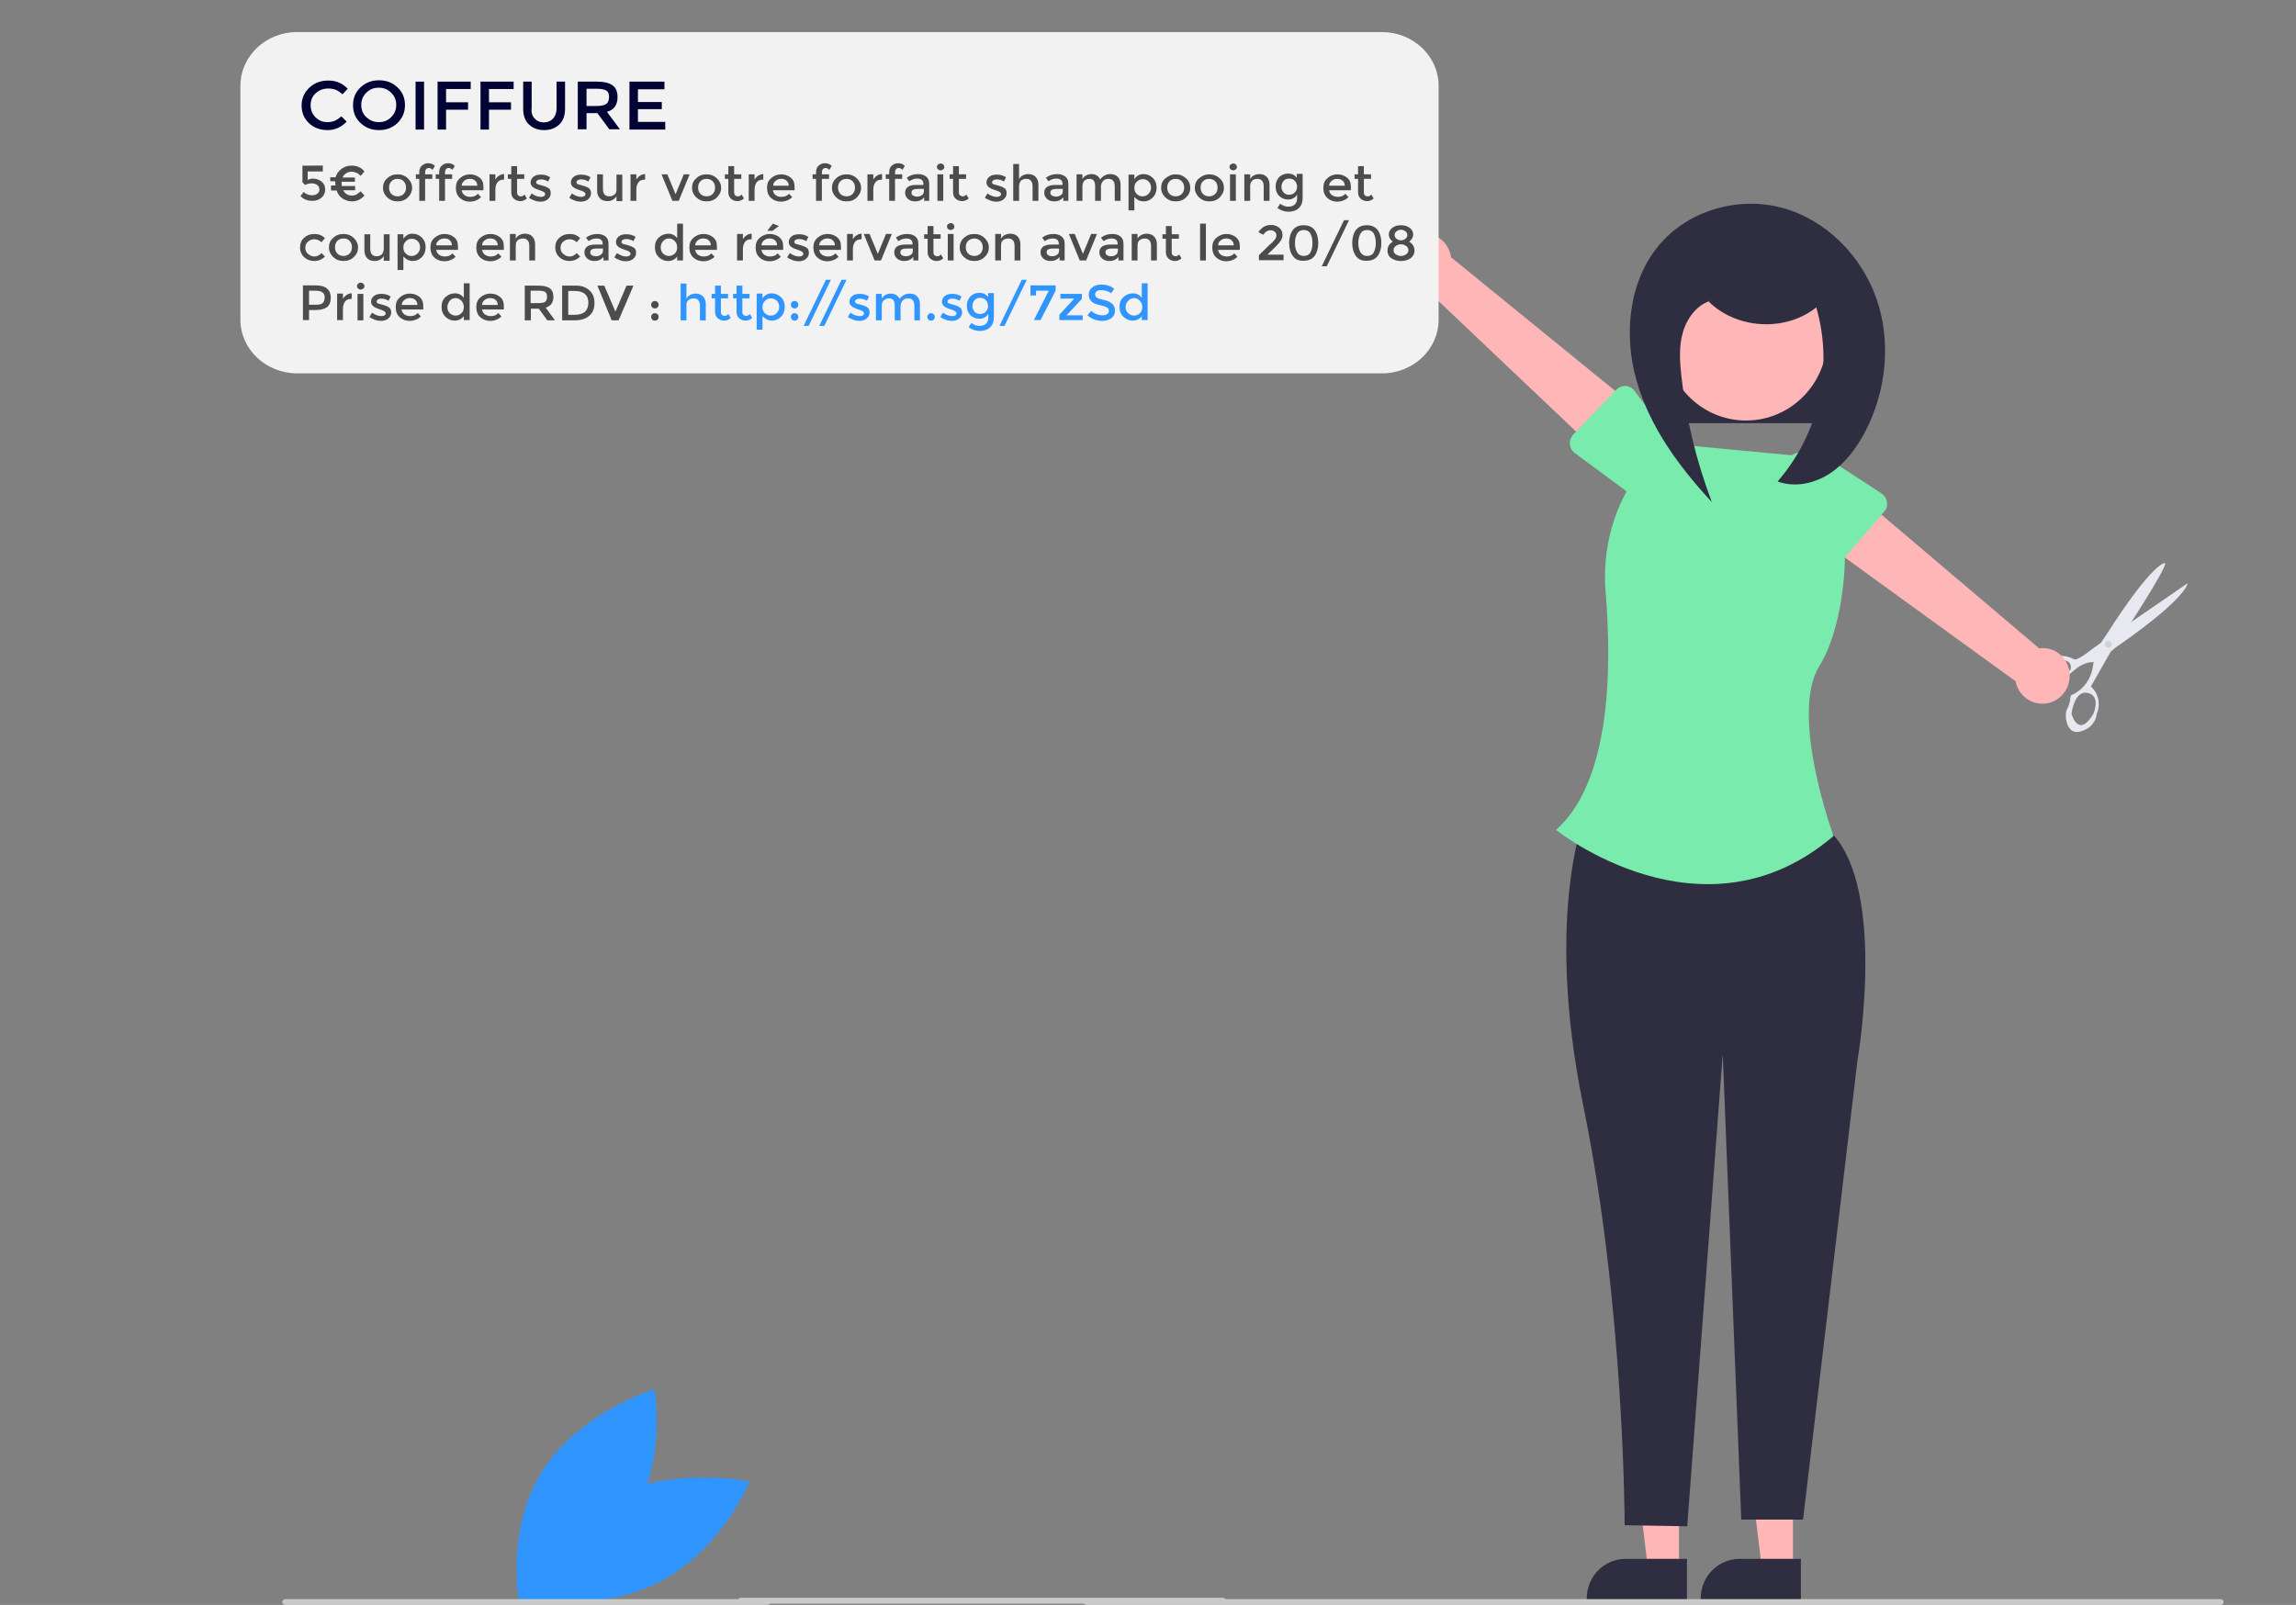 <?xml version="1.0" encoding="utf-8"?>
<!-- Generator: Adobe Illustrator 24.0.1, SVG Export Plug-In . SVG Version: 6.00 Build 0)  -->
<svg version="1.1" id="b954c258-ebd6-43b8-aaa6-ec167673194d"
	 xmlns="http://www.w3.org/2000/svg" xmlns:xlink="http://www.w3.org/1999/xlink" x="0px" y="0px" viewBox="0 0 866.3 605.7"
	 style="enable-background:new 0 0 866.3 605.7;" xml:space="preserve">
<rect x="0" y="0" width="866.3" height="605.7" fill="#808080" stroke="none"/>
<style type="text/css">
	.st0{opacity:0.1;enable-background:new    ;}
	.st1{fill:#E8E8F0;}
	.st2{fill:#3195FF;}
	.st3{fill:#2F2E41;}
	.st4{fill:#FFB6B6;}
	.st5{fill:#78EBAD;}
	.st6{fill:#CACACA;}
	.st7{fill:#F2F2F2;}
	.st8{fill:#000333;}
	.st9{fill:#4C4C4C;}
</style>
<path class="st0" d="M781.5,253.9c3.4-3.1,5.8-3.9,7.8-4c2.1,0,5.4-3.1,5.4-3.1c30.9-20.9,30.7-26.7,30.7-26.7l-35.6,24.5
	c-6.6,5.3-7.2,4.2-7.2,4.2c-7.3-3.8-13.6,1.8-13.6,1.8s-8.9,7.6-4.7,11.4C768.6,265.8,778.1,257,781.5,253.9z M765.4,259.2
	c0,0,0.8-8.5,11.6-10.1c0,0,5.3-0.6,4.2,3.7c0,0-9.4,7.3-12.3,7.8S765.3,259.1,765.4,259.2L765.4,259.2z"/>
<path class="st1" d="M781.5,253.9c3.4-3.1,5.8-3.9,7.8-4c2.1,0,5.4-3.1,5.4-3.1c30.9-20.9,30.7-26.7,30.7-26.7l-35.6,24.5
	c-6.6,5.3-7.2,4.2-7.2,4.2c-7.3-3.8-13.6,1.8-13.6,1.8s-8.9,7.6-4.7,11.4C768.6,265.8,778.1,257,781.5,253.9z M765.4,259.2
	c0,0,0.8-8.5,11.6-10.1c0,0,5.3-0.6,4.2,3.7c0,0-9.4,7.3-12.3,7.8S765.3,259.1,765.4,259.2L765.4,259.2z"/>
<path class="st1" d="M785.2,276c5.8-1.8,5.9-6.6,5.9-6.6c1.6-3.5,0.7-7.8-2.2-10.3l7.5-13.2c1.8-1.3,3.1-3.1,3.9-5.2
	c0,0,17.5-26.5,16.6-28.2c0,0-4.3-0.9-22.2,27.1l-4.8,7.2c0,0,1.4,10.7-7.8,15.3c0,0-1.1-0.1-1,2.2c-0.3,1.2-0.7,2.5-1.3,3.6
	C778.9,269.5,779.4,277.8,785.2,276z M781.6,269.4c0,0,1-9,6.1-7.9s2.2,7.8,2.2,7.8C784.2,279,781.6,269.4,781.6,269.4L781.6,269.4z
	"/>
<circle class="st0" cx="795.5" cy="243.1" r="1.3"/>
<path class="st2" d="M230,565.2c-24.1,12.2-34.4,38.1-34.4,38.1s28.7,6.1,52.8-6.1c24.1-12.2,34.4-38.1,34.4-38.1
	S254.1,553,230,565.2z"/>
<path class="st2" d="M237.9,573.6c-14.1,22.1-42.1,30.6-42.1,30.6s-5.1-27.3,9-49.3c14.1-22.1,42.1-30.6,42.1-30.6
	S252,551.6,237.9,573.6z"/>
<rect x="625.4" y="116" class="st3" width="72.6" height="43.7"/>
<polygon class="st4" points="676.5,592.2 664.8,592.2 659.2,546.2 676.5,546.2 "/>
<path class="st3" d="M679.5,603.7l-37.8,0v-0.5c0-8.3,6.6-14.9,14.7-14.9h0l23.1,0L679.5,603.7z"/>
<polygon class="st4" points="633.5,592.2 621.8,592.2 616.3,546.2 633.5,546.2 "/>
<path class="st3" d="M636.5,603.7l-37.8,0v-0.5c0-8.3,6.6-14.9,14.7-14.9h0l23.1,0L636.5,603.7z"/>
<path class="st3" d="M599.1,304.5c0,0-17.1,37.5-1.7,112.9c15.5,75.4,15.6,158.2,15.6,158.2l23.6,0.4L650,397.8l7,175.7h23.3
	l20.5-173c0,0,13.5-77.2-16.6-91.1L599.1,304.5z"/>
<path class="st5" d="M681,172.3l-51.7-4.9l0,0c-16.2,12-25.3,33.6-23.5,55.9c2.5,30.2,1.7,71.8-18.7,89.9c0,0,55.4,44.5,104.7,2.3
	c0,0-16.8-45.9-5.3-64.2C698.1,233,702.3,181.5,681,172.3z"/>
<path class="st4" d="M527.1,97.6c-0.6,5.7,3.5,10.9,9.1,11.5c0.6,0.1,1.2,0.1,1.8,0l68.3,64.8l12.2-19l-71-57.8
	c-0.8-5.7-6-9.8-11.6-9C531.2,88.9,527.5,92.8,527.1,97.6L527.1,97.6z"/>
<path class="st5" d="M593.6,164l16.2-16.9c1.8-1.9,4.7-1.9,6.5-0.1c0.2,0.2,0.3,0.3,0.4,0.5l14.1,18.7c5,5,5.1,13.3,0.1,18.4
	c-4.9,5.1-13,5.2-18,0.2L594.2,171c-2.1-1.5-2.5-4.4-1-6.5C593.3,164.3,593.4,164.1,593.6,164L593.6,164z"/>
<path class="st4" d="M780.9,255.5c0.3-5.8-4.1-10.7-9.7-10.9c-0.6,0-1.2,0-1.8,0.1l-71.8-60.9l-11.2,19.6l74.1,53.7
	c1.1,5.7,6.5,9.4,12.1,8.3C777.2,264.5,780.7,260.4,780.9,255.5L780.9,255.5z"/>
<path class="st5" d="M710.9,193.1l-15.3,17.8c-1.7,1.9-4.6,2.2-6.5,0.5c-0.2-0.2-0.3-0.3-0.5-0.5l-15.1-17.9
	c-5.3-4.7-5.8-13-1.1-18.3c4.6-5.4,12.7-5.9,18-1.2l19.5,12.7c2.1,1.4,2.8,4.3,1.4,6.5C711.2,192.7,711,192.9,710.9,193.1
	L710.9,193.1z"/>
<ellipse class="st4" cx="658.8" cy="127.6" rx="30.6" ry="31.1"/>
<path class="st3" d="M644.7,113.8c10.6,10.5,29,11.5,40.6,2.2c6.6,23,1,47.8-14.6,65.7c6.5,2.4,13.9,0.8,19.7-3
	c5.8-3.8,10.1-9.6,13.3-15.7c8-15.3,10-33.9,4.3-50.3c-5.7-16.3-19.2-29.9-35.7-34.3s-35.4,1-46.4,14.2
	c-11.5,13.8-13.4,34.1-8.3,51.4c5,17.4,16.1,32.3,28.3,45.5c-5.8-15.3-9.7-31.2-11.5-47.5c-0.6-5.6-1-11.3,0.6-16.7
	s5.4-10.4,10.7-11.9"/>
<path class="st6" d="M837.9,605.7h-428c-0.6,0-1.1-0.5-1.1-1.1s0.5-1.1,1.1-1.1h428c0.6,0,1.1,0.5,1.1,1.1S838.5,605.7,837.9,605.7z
	"/>
<path class="st6" d="M289.6,605.7h-182c-0.6,0-1.1-0.5-1.1-1.1s0.5-1.1,1.1-1.1h182c0.6,0,1.1,0.5,1.1,1.1S290.2,605.7,289.6,605.7z
	"/>
<path class="st7" d="M112.1,12.1h409.3c11.7,0,21.4,9,21.4,20.3v88.2c0,11.2-9.5,20.3-21.4,20.3H112.1c-11.7,0-21.4-9-21.4-20.3
	V32.3C90.8,21.1,100.3,12.1,112.1,12.1z"/>
<g>
	<path class="st8" d="M123.5,46.1c1.1,0,2-0.2,2.8-0.5c0.8-0.4,1.6-0.9,2.5-1.7l2,2c-2,2.1-4.4,3.2-7.2,3.2s-5.2-0.9-7-2.6
		c-1.9-1.8-2.8-4-2.8-6.7c0-2.7,1-4.9,2.9-6.7c1.9-1.8,4.3-2.7,7.2-2.7c2.9,0,5.3,1,7.3,3.1l-2,2.1c-0.9-0.8-1.7-1.4-2.5-1.7
		s-1.7-0.5-2.8-0.5c-1.9,0-3.5,0.6-4.8,1.8c-1.3,1.2-1.9,2.7-1.9,4.5c0,1.8,0.6,3.4,1.9,4.6C120.3,45.5,121.8,46.1,123.5,46.1z"/>
	<path class="st8" d="M150,46.4c-1.9,1.8-4.2,2.7-7,2.7s-5.1-0.9-7-2.7c-1.9-1.8-2.8-4-2.8-6.7s0.9-4.9,2.8-6.7
		c1.9-1.8,4.2-2.7,7-2.7s5.1,0.9,7,2.7c1.9,1.8,2.8,4,2.8,6.7S151.8,44.6,150,46.4z M147.6,35c-1.3-1.3-2.8-1.9-4.7-1.9
		c-1.9,0-3.4,0.6-4.7,1.9s-1.9,2.8-1.9,4.6s0.6,3.4,1.9,4.6s2.8,1.9,4.7,1.9c1.9,0,3.4-0.6,4.7-1.9c1.3-1.3,1.9-2.8,1.9-4.6
		S148.9,36.3,147.6,35z"/>
	<path class="st8" d="M156.8,30.8h3.2v18.1h-3.2V30.8z"/>
	<path class="st8" d="M168.3,33.6v5h8.3v2.8h-8.3v7.5h-3.2V30.8h12.5l0,2.8H168.3z"/>
	<path class="st8" d="M184.5,33.6v5h8.3v2.8h-8.3v7.5h-3.2V30.8h12.5l0,2.8H184.5z"/>
	<path class="st8" d="M201.7,44.7c0.9,1,2,1.5,3.5,1.5c1.5,0,2.6-0.5,3.5-1.5c0.9-1,1.3-2.3,1.3-3.9v-10h3.2v10.2
		c0,2.6-0.7,4.6-2.2,6c-1.5,1.4-3.4,2.1-5.7,2.1c-2.3,0-4.2-0.7-5.7-2.1c-1.5-1.4-2.2-3.4-2.2-6V30.8h3.2v10
		C200.4,42.4,200.8,43.8,201.7,44.7z"/>
	<path class="st8" d="M233,36.6c0,3-1.3,4.9-4,5.6l4.9,6.6h-4l-4.5-6.1h-4.1v6.1H218V30.8h7c2.9,0,4.9,0.5,6.1,1.4
		C232.4,33.1,233,34.6,233,36.6z M228.8,39.2c0.6-0.5,1-1.4,1-2.6c0-1.2-0.3-2-1-2.4s-1.8-0.7-3.5-0.7h-4V40h3.9
		C226.9,40,228.1,39.7,228.8,39.2z"/>
	<path class="st8" d="M250.7,30.8v2.9h-10v4.8h9v2.7h-9V46H251v2.9h-13.5V30.8H250.7z"/>
</g>
<g>
	<path class="st9" d="M121.8,62.7v2h-5.7v3.2c0.6-0.3,1.2-0.5,1.9-0.5c1.3,0,2.4,0.4,3.3,1.1c0.9,0.7,1.4,1.7,1.4,3
		c0,1.3-0.5,2.3-1.4,3.1s-2.1,1.2-3.5,1.2c-1.8,0-3.3-0.6-4.4-1.8l1.2-1.6c0.1,0.1,0.2,0.2,0.4,0.4s0.5,0.3,1.1,0.6
		c0.5,0.2,1.1,0.3,1.8,0.3c0.6,0,1.2-0.2,1.8-0.6s0.8-0.9,0.8-1.6c0-0.7-0.3-1.3-0.8-1.7c-0.6-0.4-1.3-0.6-2.1-0.6
		c-0.9,0-1.7,0.2-2.5,0.6l-1-1v-6.3H121.8z"/>
	<path class="st9" d="M124.6,68.5v-1.6h2c0.4-1.3,1.2-2.4,2.3-3.2s2.3-1.2,3.7-1.2c2.1,0,3.7,0.7,4.9,2.2l-1.4,1.7
		c-0.6-0.6-1.1-1-1.6-1.2c-0.5-0.2-1.1-0.4-1.9-0.4s-1.4,0.2-2,0.6c-0.6,0.4-1.1,0.9-1.3,1.6h4.6v1.6h-5c0,0.1,0,0.4,0,0.7
		c0,0.3,0,0.6,0.1,0.9h5v1.6h-4.5c0.7,1.3,1.8,2,3.2,2c0.7,0,1.3-0.1,1.8-0.4c0.5-0.3,1-0.7,1.6-1.2l1.4,1.6
		c-1.2,1.4-2.8,2.2-4.7,2.2c-1.3,0-2.5-0.4-3.6-1.1c-1-0.7-1.8-1.7-2.2-3h-2.1V70h1.7c0-0.3-0.1-0.6-0.1-0.9s0-0.5,0-0.7H124.6z"/>
	<path class="st9" d="M153.9,74.5c-1,1-2.3,1.5-3.9,1.5s-2.8-0.5-3.9-1.5c-1-1-1.6-2.2-1.6-3.6s0.5-2.7,1.6-3.6c1-1,2.3-1.5,3.9-1.5
		s2.8,0.5,3.9,1.5c1,1,1.6,2.2,1.6,3.6S154.9,73.5,153.9,74.5z M147.7,73.2c0.6,0.6,1.4,0.9,2.3,0.9s1.7-0.3,2.3-0.9
		s0.9-1.4,0.9-2.4s-0.3-1.7-0.9-2.4c-0.6-0.6-1.4-0.9-2.3-0.9s-1.7,0.3-2.3,0.9c-0.6,0.6-0.9,1.4-0.9,2.4S147.1,72.6,147.7,73.2z"/>
	<path class="st9" d="M160.4,65v0.8h2.7v1.7h-2.7v8.3h-2.2v-8.3h-1.3v-1.7h1.3v-0.8c0-1.1,0.3-1.9,1-2.5c0.7-0.6,1.4-0.9,2.4-0.9
		c0.9,0,1.8,0.3,2.5,1l-0.9,1.5c-0.4-0.4-0.9-0.7-1.3-0.7c-0.5,0-0.8,0.1-1.1,0.4C160.5,64.2,160.4,64.6,160.4,65z"/>
	<path class="st9" d="M167.9,65v0.8h2.7v1.7h-2.7v8.3h-2.2v-8.3h-1.3v-1.7h1.3v-0.8c0-1.1,0.3-1.9,1-2.5c0.7-0.6,1.4-0.9,2.4-0.9
		c0.9,0,1.8,0.3,2.5,1l-0.9,1.5c-0.4-0.4-0.9-0.7-1.3-0.7c-0.5,0-0.8,0.1-1.1,0.4C168,64.2,167.9,64.6,167.9,65z"/>
	<path class="st9" d="M182.3,71.8h-8.1c0.1,0.7,0.4,1.3,1,1.8s1.4,0.7,2.2,0.7c1.3,0,2.3-0.4,2.9-1.2l1.2,1.3
		c-1.1,1.1-2.6,1.7-4.3,1.7c-1.4,0-2.7-0.5-3.7-1.4c-1-0.9-1.5-2.2-1.5-3.8s0.5-2.8,1.6-3.7c1-0.9,2.3-1.4,3.7-1.4s2.6,0.4,3.6,1.2
		c1,0.8,1.5,1.9,1.5,3.4V71.8z M174.2,70.1h5.9c0-0.8-0.3-1.5-0.8-1.9c-0.5-0.5-1.2-0.7-2-0.7c-0.8,0-1.5,0.2-2.1,0.7
		S174.2,69.3,174.2,70.1z"/>
	<path class="st9" d="M190.1,67.8c-1.1,0-1.9,0.3-2.4,1c-0.5,0.7-0.8,1.6-0.8,2.7v4.3h-2.2v-10h2.2v2c0.3-0.6,0.8-1.1,1.4-1.5
		c0.6-0.4,1.2-0.6,1.9-0.6l0,2.1C190.2,67.8,190.1,67.8,190.1,67.8z"/>
	<path class="st9" d="M195.1,67.5v5.1c0,0.5,0.1,0.9,0.4,1.1c0.3,0.3,0.6,0.4,1.1,0.4c0.5,0,0.9-0.2,1.3-0.7l0.9,1.5
		c-0.8,0.7-1.6,1-2.5,1c-0.9,0-1.7-0.3-2.4-0.9c-0.7-0.6-1-1.5-1-2.5v-5h-1.3v-1.7h1.3v-3.1h2.2v3.1h2.7v1.7H195.1z"/>
	<path class="st9" d="M207.8,72.9c0,1-0.4,1.7-1.1,2.3c-0.7,0.6-1.6,0.9-2.7,0.9c-0.8,0-1.5-0.1-2.3-0.4c-0.8-0.3-1.5-0.6-2.1-1.1
		l1-1.6c1.2,0.9,2.4,1.3,3.5,1.3c0.5,0,0.9-0.1,1.2-0.3c0.3-0.2,0.4-0.5,0.4-0.8c0-0.5-0.7-1-2.1-1.4c-0.1,0-0.2-0.1-0.2-0.1
		c-2.1-0.6-3.2-1.5-3.2-2.8c0-0.9,0.4-1.7,1.1-2.2c0.7-0.6,1.7-0.8,2.9-0.8s2.3,0.3,3.4,1l-0.8,1.6c-0.8-0.5-1.8-0.8-2.7-0.8
		c-0.5,0-0.9,0.1-1.3,0.3c-0.3,0.2-0.5,0.5-0.5,0.8c0,0.3,0.2,0.6,0.5,0.7c0.2,0.1,0.6,0.2,1,0.3c0.4,0.1,0.8,0.2,1.1,0.3
		c0.3,0.1,0.6,0.2,0.9,0.3c0.3,0.1,0.6,0.3,1,0.5C207.5,71.2,207.8,71.9,207.8,72.9z"/>
	<path class="st9" d="M223,72.9c0,1-0.4,1.7-1.1,2.3c-0.7,0.6-1.6,0.9-2.7,0.9c-0.8,0-1.5-0.1-2.3-0.4c-0.8-0.3-1.5-0.6-2.1-1.1
		l1-1.6c1.2,0.9,2.4,1.3,3.5,1.3c0.5,0,0.9-0.1,1.2-0.3c0.3-0.2,0.4-0.5,0.4-0.8c0-0.5-0.7-1-2.1-1.4c-0.1,0-0.2-0.1-0.2-0.1
		c-2.1-0.6-3.2-1.5-3.2-2.8c0-0.9,0.4-1.7,1.1-2.2c0.7-0.6,1.7-0.8,2.9-0.8s2.3,0.3,3.4,1l-0.8,1.6c-0.8-0.5-1.8-0.8-2.7-0.8
		c-0.5,0-0.9,0.1-1.3,0.3c-0.3,0.2-0.5,0.5-0.5,0.8c0,0.3,0.2,0.6,0.5,0.7c0.2,0.1,0.6,0.2,1,0.3c0.4,0.1,0.8,0.2,1.1,0.3
		c0.3,0.1,0.6,0.2,0.9,0.3c0.3,0.1,0.6,0.3,1,0.5C222.6,71.2,223,71.9,223,72.9z"/>
	<path class="st9" d="M232.6,71.3v-5.4h2.2v10h-2.2V74c-0.3,0.6-0.8,1.1-1.4,1.4c-0.6,0.4-1.3,0.5-2,0.5c-1.2,0-2.1-0.3-2.8-1
		c-0.7-0.7-1.1-1.7-1.1-3v-6.1h2.2v5.5c0,1.8,0.8,2.8,2.4,2.8c0.7,0,1.4-0.2,2-0.7S232.6,72.2,232.6,71.3z"/>
	<path class="st9" d="M243.3,67.8c-1.1,0-1.9,0.3-2.4,1c-0.5,0.7-0.8,1.6-0.8,2.7v4.3h-2.2v-10h2.2v2c0.3-0.6,0.8-1.1,1.4-1.5
		c0.6-0.4,1.2-0.6,1.9-0.6l0,2.1C243.4,67.8,243.4,67.8,243.3,67.8z"/>
	<path class="st9" d="M253.7,75.8l-4.1-10h2.2l3.1,7.5l3.1-7.5h2.2l-4.1,10H253.7z"/>
	<path class="st9" d="M270.5,74.5c-1,1-2.3,1.5-3.9,1.5s-2.8-0.5-3.9-1.5c-1-1-1.6-2.2-1.6-3.6s0.5-2.7,1.6-3.6c1-1,2.3-1.5,3.9-1.5
		s2.8,0.5,3.9,1.5c1,1,1.6,2.2,1.6,3.6S271.5,73.5,270.5,74.5z M264.3,73.2c0.6,0.6,1.4,0.9,2.3,0.9s1.7-0.3,2.3-0.9
		s0.9-1.4,0.9-2.4s-0.3-1.7-0.9-2.4c-0.6-0.6-1.4-0.9-2.3-0.9s-1.7,0.3-2.3,0.9c-0.6,0.6-0.9,1.4-0.9,2.4S263.7,72.6,264.3,73.2z"/>
	<path class="st9" d="M277,67.5v5.1c0,0.5,0.1,0.9,0.4,1.1c0.3,0.3,0.6,0.4,1.1,0.4c0.5,0,0.9-0.2,1.3-0.7l0.9,1.5
		c-0.8,0.7-1.6,1-2.5,1c-0.9,0-1.7-0.3-2.4-0.9c-0.7-0.6-1-1.5-1-2.5v-5h-1.3v-1.7h1.3v-3.1h2.2v3.1h2.7v1.7H277z"/>
	<path class="st9" d="M287.9,67.8c-1.1,0-1.9,0.3-2.4,1c-0.5,0.7-0.8,1.6-0.8,2.7v4.3h-2.2v-10h2.2v2c0.3-0.6,0.8-1.1,1.4-1.5
		c0.6-0.4,1.2-0.6,1.9-0.6l0,2.1C287.9,67.8,287.9,67.8,287.9,67.8z"/>
	<path class="st9" d="M299.7,71.8h-8.1c0.1,0.7,0.4,1.3,1,1.8s1.4,0.7,2.2,0.7c1.3,0,2.3-0.4,2.9-1.2l1.2,1.3
		c-1.1,1.1-2.6,1.7-4.3,1.7c-1.4,0-2.7-0.5-3.7-1.4c-1-0.9-1.5-2.2-1.5-3.8s0.5-2.8,1.6-3.7c1-0.9,2.3-1.4,3.7-1.4s2.6,0.4,3.6,1.2
		c1,0.8,1.5,1.9,1.5,3.4V71.8z M291.7,70.1h5.9c0-0.8-0.3-1.5-0.8-1.9c-0.5-0.5-1.2-0.7-2-0.7c-0.8,0-1.5,0.2-2.1,0.7
		S291.7,69.3,291.7,70.1z"/>
	<path class="st9" d="M310.1,65v0.8h2.7v1.7h-2.7v8.3h-2.2v-8.3h-1.3v-1.7h1.3v-0.8c0-1.1,0.3-1.9,1-2.5c0.7-0.6,1.4-0.9,2.4-0.9
		c0.9,0,1.8,0.3,2.5,1l-0.9,1.5c-0.4-0.4-0.9-0.7-1.3-0.7c-0.5,0-0.8,0.1-1.1,0.4C310.2,64.2,310.1,64.6,310.1,65z"/>
	<path class="st9" d="M323.3,74.5c-1,1-2.3,1.5-3.9,1.5s-2.8-0.5-3.9-1.5c-1-1-1.6-2.2-1.6-3.6s0.5-2.7,1.6-3.6c1-1,2.3-1.5,3.9-1.5
		s2.8,0.5,3.9,1.5c1,1,1.6,2.2,1.6,3.6S324.3,73.5,323.3,74.5z M317.1,73.2c0.6,0.6,1.4,0.9,2.3,0.9s1.7-0.3,2.3-0.9
		s0.9-1.4,0.9-2.4s-0.3-1.7-0.9-2.4c-0.6-0.6-1.4-0.9-2.3-0.9s-1.7,0.3-2.3,0.9c-0.6,0.6-0.9,1.4-0.9,2.4S316.5,72.6,317.1,73.2z"/>
	<path class="st9" d="M332.7,67.8c-1.1,0-1.9,0.3-2.4,1c-0.5,0.7-0.8,1.6-0.8,2.7v4.3h-2.2v-10h2.2v2c0.3-0.6,0.8-1.1,1.4-1.5
		c0.6-0.4,1.2-0.6,1.9-0.6l0,2.1C332.8,67.8,332.8,67.8,332.7,67.8z"/>
	<path class="st9" d="M337.7,65v0.8h2.7v1.7h-2.7v8.3h-2.2v-8.3h-1.3v-1.7h1.3v-0.8c0-1.1,0.3-1.9,1-2.5c0.7-0.6,1.4-0.9,2.4-0.9
		c0.9,0,1.8,0.3,2.5,1l-0.9,1.5c-0.4-0.4-0.9-0.7-1.3-0.7c-0.5,0-0.8,0.1-1.1,0.4C337.8,64.2,337.7,64.6,337.7,65z"/>
	<path class="st9" d="M350.7,75.8h-2v-1.3c-0.9,1-2,1.5-3.4,1.5c-1.1,0-2-0.3-2.7-0.9c-0.7-0.6-1.1-1.4-1.1-2.4c0-1,0.4-1.7,1.1-2.2
		c0.7-0.5,1.8-0.7,3-0.7h2.8v-0.4c0-1.3-0.8-2-2.3-2c-1,0-2,0.3-3,1l-1-1.3c1.3-1,2.7-1.4,4.3-1.4c1.2,0,2.2,0.3,3,0.9
		c0.8,0.6,1.2,1.5,1.2,2.8V75.8z M348.6,72.1v-0.8h-2.4c-1.6,0-2.3,0.5-2.3,1.4c0,0.5,0.2,0.9,0.6,1.1s0.9,0.4,1.6,0.4
		s1.3-0.2,1.8-0.6C348.3,73.3,348.6,72.8,348.6,72.1z"/>
	<path class="st9" d="M353.9,63.9c-0.3-0.3-0.4-0.6-0.4-0.9s0.1-0.7,0.4-0.9s0.6-0.4,1-0.4c0.4,0,0.7,0.1,1,0.4s0.4,0.6,0.4,0.9
		s-0.1,0.7-0.4,0.9s-0.6,0.4-1,0.4C354.5,64.3,354.2,64.1,353.9,63.9z M355.9,75.8h-2.2v-10h2.2V75.8z"/>
	<path class="st9" d="M361.8,67.5v5.1c0,0.5,0.1,0.9,0.4,1.1s0.6,0.4,1.1,0.4s0.9-0.2,1.3-0.7l0.9,1.5c-0.8,0.7-1.6,1-2.5,1
		s-1.7-0.3-2.4-0.9c-0.7-0.6-1-1.5-1-2.5v-5h-1.3v-1.7h1.3v-3.1h2.2v3.1h2.7v1.7H361.8z"/>
	<path class="st9" d="M379.8,72.9c0,1-0.4,1.7-1.1,2.3c-0.7,0.6-1.6,0.9-2.7,0.9c-0.8,0-1.5-0.1-2.3-0.4c-0.8-0.3-1.5-0.6-2.1-1.1
		l1-1.6c1.2,0.9,2.4,1.3,3.5,1.3c0.5,0,0.9-0.1,1.2-0.3s0.4-0.5,0.4-0.8c0-0.5-0.7-1-2.1-1.4c-0.1,0-0.2-0.1-0.2-0.1
		c-2.1-0.6-3.2-1.5-3.2-2.8c0-0.9,0.4-1.7,1.1-2.2c0.7-0.6,1.7-0.8,2.9-0.8c1.2,0,2.3,0.3,3.4,1l-0.8,1.6c-0.8-0.5-1.8-0.8-2.7-0.8
		c-0.5,0-0.9,0.1-1.3,0.3c-0.3,0.2-0.5,0.5-0.5,0.8c0,0.3,0.2,0.6,0.5,0.7c0.2,0.1,0.6,0.2,1,0.3c0.4,0.1,0.8,0.2,1.1,0.3
		s0.6,0.2,0.9,0.3c0.3,0.1,0.6,0.3,1,0.5C379.5,71.2,379.8,71.9,379.8,72.9z"/>
	<path class="st9" d="M384.5,70.4v5.4h-2.2V61.9h2.2v5.7c0.3-0.6,0.8-1.1,1.4-1.4c0.6-0.3,1.3-0.5,2-0.5c1.2,0,2.1,0.3,2.8,1
		c0.7,0.7,1.1,1.7,1.1,3v6.1h-2.2v-5.5c0-1.8-0.8-2.8-2.4-2.8c-0.8,0-1.4,0.2-2,0.7C384.8,68.8,384.5,69.5,384.5,70.4z"/>
	<path class="st9" d="M403.2,75.8h-2v-1.3c-0.9,1-2,1.5-3.4,1.5c-1.1,0-2-0.3-2.7-0.9c-0.7-0.6-1.1-1.4-1.1-2.4c0-1,0.4-1.7,1.1-2.2
		c0.8-0.5,1.8-0.7,3-0.7h2.8v-0.4c0-1.3-0.8-2-2.3-2c-1,0-2,0.3-3,1l-1-1.3c1.3-1,2.7-1.4,4.3-1.4c1.2,0,2.2,0.3,3,0.9
		c0.8,0.6,1.2,1.5,1.2,2.8V75.8z M401,72.1v-0.8h-2.4c-1.6,0-2.3,0.5-2.3,1.4c0,0.5,0.2,0.9,0.6,1.1s0.9,0.4,1.6,0.4
		s1.3-0.2,1.8-0.6C400.8,73.3,401,72.8,401,72.1z"/>
	<path class="st9" d="M408.4,70.4v5.4h-2.2v-10h2.2v1.8c0.3-0.6,0.8-1.1,1.4-1.4c0.6-0.3,1.3-0.5,2-0.5c1.6,0,2.7,0.7,3.3,2
		c1-1.3,2.3-2,3.8-2c1.2,0,2.1,0.3,2.8,1c0.7,0.7,1.1,1.7,1.1,3v6.1h-2.2v-5.5c0-1.8-0.8-2.8-2.4-2.8c-0.7,0-1.4,0.2-1.9,0.7
		c-0.5,0.5-0.8,1.1-0.9,2v5.6h-2.2v-5.5c0-1-0.2-1.6-0.5-2.1c-0.3-0.4-0.9-0.7-1.6-0.7c-0.8,0-1.4,0.2-2,0.7
		C408.7,68.8,408.4,69.5,408.4,70.4z"/>
	<path class="st9" d="M431.4,65.7c1.4,0,2.6,0.5,3.5,1.4c1,0.9,1.5,2.2,1.5,3.7s-0.5,2.8-1.5,3.8c-1,1-2.1,1.4-3.4,1.4
		c-1.3,0-2.5-0.5-3.5-1.7v5.1h-2.2V65.9h2.2v1.7C428.9,66.3,430,65.7,431.4,65.7z M428,70.9c0,1,0.3,1.7,0.9,2.3
		c0.6,0.6,1.3,0.9,2.2,0.9c0.9,0,1.6-0.3,2.2-0.9c0.6-0.6,1-1.4,1-2.3s-0.3-1.8-0.9-2.4c-0.6-0.6-1.4-0.9-2.2-0.9s-1.6,0.3-2.2,0.9
		C428.3,69.1,428,69.9,428,70.9z"/>
	<path class="st9" d="M447.5,74.5c-1,1-2.3,1.5-3.9,1.5c-1.6,0-2.8-0.5-3.9-1.5c-1-1-1.6-2.2-1.6-3.6s0.5-2.7,1.6-3.6
		s2.3-1.5,3.9-1.5c1.6,0,2.8,0.5,3.9,1.5s1.6,2.2,1.6,3.6S448.6,73.5,447.5,74.5z M441.3,73.2c0.6,0.6,1.4,0.9,2.3,0.9
		c0.9,0,1.7-0.3,2.3-0.9c0.6-0.6,0.9-1.4,0.9-2.4s-0.3-1.7-0.9-2.4c-0.6-0.6-1.4-0.9-2.3-0.9c-0.9,0-1.7,0.3-2.3,0.9
		c-0.6,0.6-0.9,1.4-0.9,2.4S440.7,72.6,441.3,73.2z"/>
	<path class="st9" d="M460.2,74.5c-1,1-2.3,1.5-3.9,1.5c-1.6,0-2.8-0.5-3.9-1.5c-1-1-1.6-2.2-1.6-3.6s0.5-2.7,1.6-3.6
		s2.3-1.5,3.9-1.5c1.6,0,2.8,0.5,3.9,1.5s1.6,2.2,1.6,3.6S461.2,73.5,460.2,74.5z M453.9,73.2c0.6,0.6,1.4,0.9,2.3,0.9
		c0.9,0,1.7-0.3,2.3-0.9c0.6-0.6,0.9-1.4,0.9-2.4s-0.3-1.7-0.9-2.4c-0.6-0.6-1.4-0.9-2.3-0.9c-0.9,0-1.7,0.3-2.3,0.9
		c-0.6,0.6-0.9,1.4-0.9,2.4S453.3,72.6,453.9,73.2z"/>
	<path class="st9" d="M464.3,63.9c-0.3-0.3-0.4-0.6-0.4-0.9s0.1-0.7,0.4-0.9s0.6-0.4,1-0.4c0.4,0,0.7,0.1,1,0.4s0.4,0.6,0.4,0.9
		s-0.1,0.7-0.4,0.9s-0.6,0.4-1,0.4C464.9,64.3,464.6,64.1,464.3,63.9z M466.3,75.8h-2.2v-10h2.2V75.8z"/>
	<path class="st9" d="M471.7,70.4v5.4h-2.2v-10h2.2v1.8c0.3-0.6,0.8-1.1,1.4-1.4c0.6-0.3,1.3-0.5,2-0.5c1.2,0,2.1,0.3,2.8,1
		c0.7,0.7,1.1,1.7,1.1,3v6.1h-2.2v-5.5c0-1.8-0.8-2.8-2.4-2.8c-0.8,0-1.4,0.2-2,0.7C471.9,68.8,471.7,69.5,471.7,70.4z"/>
	<path class="st9" d="M491.5,65.9v8.7c0,1.8-0.5,3.1-1.5,4c-1,0.9-2.3,1.3-3.8,1.3c-1.6,0-3-0.5-4.2-1.4l1-1.6c1,0.7,2,1.1,3.1,1.1
		c1,0,1.8-0.3,2.4-0.8c0.6-0.5,0.9-1.3,0.9-2.5v-1.3c-0.3,0.6-0.8,1.1-1.4,1.4c-0.6,0.4-1.3,0.5-2,0.5c-1.4,0-2.5-0.5-3.4-1.4
		c-0.9-0.9-1.3-2.1-1.3-3.5c0-1.4,0.4-2.5,1.3-3.5c0.9-0.9,2-1.4,3.4-1.4s2.5,0.5,3.3,1.6v-1.5H491.5z M483.5,70.5
		c0,0.8,0.3,1.5,0.8,2.1c0.5,0.6,1.2,0.9,2.1,0.9c0.9,0,1.6-0.3,2.2-0.9c0.5-0.6,0.8-1.3,0.8-2.1s-0.3-1.6-0.8-2.2s-1.3-0.9-2.2-0.9
		s-1.6,0.3-2.1,0.9C483.8,68.9,483.5,69.6,483.5,70.5z"/>
	<path class="st9" d="M509.6,71.8h-8.1c0.1,0.7,0.4,1.3,1,1.8c0.6,0.4,1.4,0.7,2.2,0.7c1.3,0,2.3-0.4,2.9-1.2l1.2,1.3
		c-1.1,1.1-2.6,1.7-4.3,1.7c-1.4,0-2.7-0.5-3.7-1.4s-1.5-2.2-1.5-3.8s0.5-2.8,1.6-3.7c1-0.9,2.3-1.4,3.7-1.4s2.6,0.4,3.6,1.2
		c1,0.8,1.5,1.9,1.5,3.4V71.8z M501.5,70.1h5.9c0-0.8-0.3-1.5-0.8-1.9s-1.2-0.7-2-0.7s-1.5,0.2-2.1,0.7S501.5,69.3,501.5,70.1z"/>
	<path class="st9" d="M514.6,67.5v5.1c0,0.5,0.1,0.9,0.4,1.1c0.3,0.3,0.6,0.4,1.1,0.4c0.5,0,0.9-0.2,1.3-0.7l0.9,1.5
		c-0.8,0.7-1.6,1-2.5,1c-0.9,0-1.7-0.3-2.4-0.9c-0.7-0.6-1-1.5-1-2.5v-5h-1.3v-1.7h1.3v-3.1h2.2v3.1h2.7v1.7H514.6z"/>
	<path class="st9" d="M118.5,98.5c-1.4,0-2.7-0.5-3.7-1.4c-1-0.9-1.6-2.2-1.6-3.7c0-1.5,0.5-2.8,1.6-3.7c1.1-1,2.4-1.4,3.9-1.4
		s2.9,0.5,3.9,1.6l-1.3,1.5c-0.9-0.8-1.8-1.1-2.7-1.1c-0.9,0-1.7,0.3-2.4,0.9c-0.7,0.6-1,1.3-1,2.3s0.3,1.7,1,2.3s1.5,1,2.4,1
		c1,0,1.9-0.4,2.7-1.3l1.3,1.3C121.6,97.9,120.2,98.5,118.5,98.5z"/>
	<path class="st9" d="M133.5,97c-1,1-2.3,1.5-3.9,1.5s-2.8-0.5-3.9-1.5c-1-1-1.6-2.2-1.6-3.6c0-1.4,0.5-2.7,1.6-3.6
		c1-1,2.3-1.5,3.9-1.5s2.8,0.5,3.9,1.5c1,1,1.6,2.2,1.6,3.6C135.1,94.8,134.6,96,133.5,97z M127.3,95.7c0.6,0.6,1.4,0.9,2.3,0.9
		s1.7-0.3,2.3-0.9c0.6-0.6,0.9-1.4,0.9-2.4s-0.3-1.7-0.9-2.4s-1.4-0.9-2.3-0.9s-1.7,0.3-2.3,0.9c-0.6,0.6-0.9,1.4-0.9,2.4
		S126.7,95.1,127.3,95.7z"/>
	<path class="st9" d="M144.8,93.8v-5.4h2.2v10h-2.2v-1.8c-0.3,0.6-0.8,1.1-1.4,1.4c-0.6,0.3-1.3,0.5-2,0.5c-1.2,0-2.1-0.3-2.8-1
		c-0.7-0.7-1.1-1.7-1.1-3v-6.1h2.2v5.5c0,1.8,0.8,2.8,2.4,2.8c0.7,0,1.4-0.2,2-0.7C144.5,95.4,144.8,94.7,144.8,93.8z"/>
	<path class="st9" d="M155.6,88.2c1.4,0,2.6,0.5,3.5,1.4c1,0.9,1.5,2.2,1.5,3.7s-0.5,2.8-1.5,3.8c-1,1-2.1,1.4-3.4,1.4
		s-2.5-0.6-3.5-1.7v5.1h-2.2V88.4h2.2v1.7C153.1,88.8,154.2,88.2,155.6,88.2z M152.2,93.4c0,1,0.3,1.7,0.9,2.3
		c0.6,0.6,1.3,0.9,2.2,0.9s1.6-0.3,2.2-0.9s1-1.4,1-2.3c0-1-0.3-1.8-0.9-2.4c-0.6-0.6-1.4-0.9-2.2-0.9c-0.9,0-1.6,0.3-2.2,0.9
		C152.5,91.6,152.2,92.4,152.2,93.4z"/>
	<path class="st9" d="M172.7,94.3h-8.1c0.1,0.7,0.4,1.3,1,1.8c0.6,0.4,1.4,0.7,2.2,0.7c1.3,0,2.3-0.4,2.9-1.2l1.2,1.3
		c-1.1,1.1-2.6,1.7-4.3,1.7c-1.4,0-2.7-0.5-3.7-1.4c-1-0.9-1.5-2.2-1.5-3.8c0-1.6,0.5-2.8,1.6-3.7s2.3-1.4,3.7-1.4s2.6,0.4,3.6,1.2
		c1,0.8,1.5,1.9,1.5,3.4V94.3z M164.6,92.6h5.9c0-0.8-0.3-1.5-0.8-1.9c-0.5-0.5-1.2-0.7-2-0.7c-0.8,0-1.5,0.2-2.1,0.7
		C164.9,91.2,164.6,91.8,164.6,92.6z"/>
	<path class="st9" d="M190,94.3h-8.1c0.1,0.7,0.4,1.3,1,1.8c0.6,0.4,1.4,0.7,2.2,0.7c1.3,0,2.3-0.4,2.9-1.2l1.2,1.3
		c-1.1,1.1-2.6,1.7-4.3,1.7c-1.4,0-2.7-0.5-3.7-1.4c-1-0.9-1.5-2.2-1.5-3.8c0-1.6,0.5-2.8,1.6-3.7s2.3-1.4,3.7-1.4s2.6,0.4,3.6,1.2
		c1,0.8,1.5,1.9,1.5,3.4V94.3z M181.9,92.6h5.9c0-0.8-0.3-1.5-0.8-1.9c-0.5-0.5-1.2-0.7-2-0.7c-0.8,0-1.5,0.2-2.1,0.7
		C182.2,91.2,181.9,91.8,181.9,92.6z"/>
	<path class="st9" d="M194.6,92.9v5.4h-2.2v-10h2.2v1.8c0.3-0.6,0.8-1.1,1.4-1.4c0.6-0.3,1.3-0.5,2-0.5c1.2,0,2.1,0.3,2.8,1
		c0.7,0.7,1.1,1.7,1.1,3v6.1h-2.2v-5.5c0-1.8-0.8-2.8-2.4-2.8c-0.7,0-1.4,0.2-2,0.7S194.6,92,194.6,92.9z"/>
	<path class="st9" d="M214.8,98.5c-1.4,0-2.7-0.5-3.7-1.4c-1-0.9-1.6-2.2-1.6-3.7c0-1.5,0.5-2.8,1.6-3.7c1.1-1,2.4-1.4,3.9-1.4
		s2.9,0.5,3.9,1.6l-1.3,1.5c-0.9-0.8-1.8-1.1-2.7-1.1c-0.9,0-1.7,0.3-2.4,0.9c-0.7,0.6-1,1.3-1,2.3s0.3,1.7,1,2.3s1.5,1,2.4,1
		c1,0,1.9-0.4,2.7-1.3l1.3,1.3C217.9,97.9,216.4,98.5,214.8,98.5z"/>
	<path class="st9" d="M229.7,98.3h-2V97c-0.9,1-2,1.5-3.4,1.5c-1.1,0-2-0.3-2.7-0.9c-0.7-0.6-1.1-1.4-1.1-2.4c0-1,0.4-1.7,1.1-2.2
		c0.7-0.5,1.8-0.7,3-0.7h2.8V92c0-1.3-0.8-2-2.3-2c-1,0-2,0.3-3,1l-1-1.3c1.3-1,2.7-1.4,4.3-1.4c1.2,0,2.2,0.3,3,0.9
		c0.8,0.6,1.2,1.5,1.2,2.8V98.3z M227.5,94.6v-0.8H225c-1.6,0-2.3,0.5-2.3,1.4c0,0.5,0.2,0.9,0.6,1.1c0.4,0.3,0.9,0.4,1.6,0.4
		s1.3-0.2,1.8-0.6C227.2,95.8,227.5,95.3,227.5,94.6z"/>
	<path class="st9" d="M240,95.4c0,1-0.4,1.7-1.1,2.3c-0.7,0.6-1.6,0.9-2.7,0.9c-0.8,0-1.5-0.1-2.3-0.4s-1.5-0.6-2.1-1.1l1-1.6
		c1.2,0.9,2.4,1.3,3.5,1.3c0.5,0,0.9-0.1,1.2-0.3c0.3-0.2,0.4-0.5,0.4-0.8c0-0.5-0.7-1-2.1-1.4c-0.1,0-0.2-0.1-0.2-0.1
		c-2.1-0.6-3.2-1.5-3.2-2.8c0-0.9,0.4-1.7,1.1-2.2c0.7-0.6,1.7-0.8,2.9-0.8s2.3,0.3,3.4,1l-0.8,1.6c-0.8-0.5-1.8-0.8-2.7-0.8
		c-0.5,0-0.9,0.1-1.3,0.3c-0.3,0.2-0.5,0.5-0.5,0.8c0,0.3,0.2,0.6,0.5,0.7c0.2,0.1,0.6,0.2,1,0.3c0.4,0.1,0.8,0.2,1.1,0.3
		c0.3,0.1,0.6,0.2,0.9,0.3s0.6,0.3,1,0.5C239.7,93.7,240,94.4,240,95.4z"/>
	<path class="st9" d="M248.6,97.1c-1-1-1.5-2.2-1.5-3.8c0-1.6,0.5-2.8,1.5-3.7s2.2-1.4,3.6-1.4s2.5,0.6,3.3,1.7v-5.5h2.2v13.9h-2.2
		v-1.5c-0.8,1.1-2,1.7-3.5,1.7C250.7,98.5,249.6,98,248.6,97.1z M249.3,93.4c0,1,0.3,1.7,0.9,2.3c0.6,0.6,1.4,0.9,2.2,0.9
		s1.6-0.3,2.2-0.9c0.6-0.6,0.9-1.4,0.9-2.3c0-1-0.3-1.7-0.9-2.4c-0.6-0.6-1.3-1-2.2-1s-1.6,0.3-2.2,1
		C249.6,91.6,249.3,92.4,249.3,93.4z"/>
	<path class="st9" d="M270.4,94.3h-8.1c0.1,0.7,0.4,1.3,1,1.8c0.6,0.4,1.4,0.7,2.2,0.7c1.3,0,2.3-0.4,2.9-1.2l1.2,1.3
		c-1.1,1.1-2.6,1.7-4.3,1.7c-1.4,0-2.7-0.5-3.7-1.4c-1-0.9-1.5-2.2-1.5-3.8c0-1.6,0.5-2.8,1.6-3.7s2.3-1.4,3.7-1.4s2.6,0.4,3.6,1.2
		c1,0.8,1.5,1.9,1.5,3.4V94.3z M262.3,92.6h5.9c0-0.8-0.3-1.5-0.8-1.9c-0.5-0.5-1.2-0.7-2-0.7c-0.8,0-1.5,0.2-2.1,0.7
		C262.7,91.2,262.3,91.8,262.3,92.6z"/>
	<path class="st9" d="M283.5,90.3c-1.1,0-1.9,0.3-2.4,1c-0.5,0.7-0.8,1.6-0.8,2.7v4.3h-2.2v-10h2.2v2c0.3-0.6,0.8-1.1,1.4-1.5
		c0.6-0.4,1.2-0.6,1.9-0.6l0,2.1C283.6,90.3,283.6,90.3,283.5,90.3z"/>
	<path class="st9" d="M295.4,94.3h-8.1c0.1,0.7,0.4,1.3,1,1.8c0.6,0.4,1.4,0.7,2.2,0.7c1.3,0,2.3-0.4,2.9-1.2l1.2,1.3
		c-1.1,1.1-2.6,1.7-4.3,1.7c-1.4,0-2.7-0.5-3.7-1.4c-1-0.9-1.5-2.2-1.5-3.8c0-1.6,0.5-2.8,1.6-3.7s2.3-1.4,3.7-1.4s2.6,0.4,3.6,1.2
		c1,0.8,1.5,1.9,1.5,3.4V94.3z M287.3,92.6h5.9c0-0.8-0.3-1.5-0.8-1.9c-0.5-0.5-1.2-0.7-2-0.7c-0.8,0-1.5,0.2-2.1,0.7
		C287.7,91.2,287.3,91.8,287.3,92.6z M291.5,87.1h-2l2.1-2.7l2.3,0.9L291.5,87.1z"/>
	<path class="st9" d="M305.2,95.4c0,1-0.4,1.7-1.1,2.3c-0.7,0.6-1.6,0.9-2.7,0.9c-0.8,0-1.5-0.1-2.3-0.4s-1.5-0.6-2.1-1.1l1-1.6
		c1.2,0.9,2.4,1.3,3.5,1.3c0.5,0,0.9-0.1,1.2-0.3c0.3-0.2,0.4-0.5,0.4-0.8c0-0.5-0.7-1-2.1-1.4c-0.1,0-0.2-0.1-0.2-0.1
		c-2.1-0.6-3.2-1.5-3.2-2.8c0-0.9,0.4-1.7,1.1-2.2c0.7-0.6,1.7-0.8,2.9-0.8s2.3,0.3,3.4,1l-0.8,1.6c-0.8-0.5-1.8-0.8-2.7-0.8
		c-0.5,0-0.9,0.1-1.3,0.3c-0.3,0.2-0.5,0.5-0.5,0.8c0,0.3,0.2,0.6,0.5,0.7c0.2,0.1,0.6,0.2,1,0.3c0.4,0.1,0.8,0.2,1.1,0.3
		c0.3,0.1,0.6,0.2,0.9,0.3s0.6,0.3,1,0.5C304.8,93.7,305.2,94.4,305.2,95.4z"/>
	<path class="st9" d="M317.2,94.3h-8.1c0.1,0.7,0.4,1.3,1,1.8c0.6,0.4,1.4,0.7,2.2,0.7c1.3,0,2.3-0.4,2.9-1.2l1.2,1.3
		c-1.1,1.1-2.6,1.7-4.3,1.7c-1.4,0-2.7-0.5-3.7-1.4c-1-0.9-1.5-2.2-1.5-3.8c0-1.6,0.5-2.8,1.6-3.7s2.3-1.4,3.7-1.4s2.6,0.4,3.6,1.2
		c1,0.8,1.5,1.9,1.5,3.4V94.3z M309.1,92.6h5.9c0-0.8-0.3-1.5-0.8-1.9c-0.5-0.5-1.2-0.7-2-0.7c-0.8,0-1.5,0.2-2.1,0.7
		C309.4,91.2,309.1,91.8,309.1,92.6z"/>
	<path class="st9" d="M325,90.3c-1.1,0-1.9,0.3-2.4,1c-0.5,0.7-0.8,1.6-0.8,2.7v4.3h-2.2v-10h2.2v2c0.3-0.6,0.8-1.1,1.4-1.5
		c0.6-0.4,1.2-0.6,1.9-0.6l0,2.1C325.1,90.3,325,90.3,325,90.3z"/>
	<path class="st9" d="M330,98.3l-4.1-10h2.2l3.1,7.5l3.1-7.5h2.2l-4.1,10H330z"/>
	<path class="st9" d="M346.6,98.3h-2V97c-0.9,1-2,1.5-3.4,1.5c-1.1,0-2-0.3-2.7-0.9c-0.7-0.6-1.1-1.4-1.1-2.4c0-1,0.4-1.7,1.1-2.2
		c0.7-0.5,1.8-0.7,3-0.7h2.8V92c0-1.3-0.8-2-2.3-2c-1,0-2,0.3-3,1l-1-1.3c1.3-1,2.7-1.4,4.3-1.4c1.2,0,2.2,0.3,3,0.9
		c0.8,0.6,1.2,1.5,1.2,2.8V98.3z M344.4,94.6v-0.8H342c-1.6,0-2.3,0.5-2.3,1.4c0,0.5,0.2,0.9,0.6,1.1c0.4,0.3,0.9,0.4,1.6,0.4
		s1.3-0.2,1.8-0.6C344.2,95.8,344.4,95.3,344.4,94.6z"/>
	<path class="st9" d="M352.2,90.1v5.1c0,0.5,0.1,0.9,0.4,1.1c0.3,0.3,0.6,0.4,1.1,0.4c0.5,0,0.9-0.2,1.3-0.7l0.9,1.5
		c-0.8,0.7-1.6,1-2.5,1c-0.9,0-1.7-0.3-2.4-0.9c-0.7-0.6-1-1.5-1-2.5v-5h-1.3v-1.7h1.3v-3.1h2.2v3.1h2.7v1.7H352.2z"/>
	<path class="st9" d="M357.7,86.4c-0.3-0.3-0.4-0.6-0.4-0.9s0.1-0.7,0.4-0.9s0.6-0.4,1-0.4c0.4,0,0.7,0.1,1,0.4s0.4,0.6,0.4,0.9
		s-0.1,0.7-0.4,0.9s-0.6,0.4-1,0.4C358.3,86.8,358,86.6,357.7,86.4z M359.8,98.3h-2.2v-10h2.2V98.3z"/>
	<path class="st9" d="M371.5,97c-1,1-2.3,1.5-3.9,1.5c-1.6,0-2.8-0.5-3.9-1.5s-1.6-2.2-1.6-3.6c0-1.4,0.5-2.7,1.6-3.6
		c1-1,2.3-1.5,3.9-1.5c1.6,0,2.8,0.5,3.9,1.5c1,1,1.6,2.2,1.6,3.6C373.1,94.8,372.6,96,371.5,97z M365.3,95.7
		c0.6,0.6,1.4,0.9,2.3,0.9c0.9,0,1.7-0.3,2.3-0.9c0.6-0.6,0.9-1.4,0.9-2.4s-0.3-1.7-0.9-2.4c-0.6-0.6-1.4-0.9-2.3-0.9
		c-0.9,0-1.7,0.3-2.3,0.9c-0.6,0.6-0.9,1.4-0.9,2.4S364.7,95.1,365.3,95.7z"/>
	<path class="st9" d="M377.7,92.9v5.4h-2.2v-10h2.2v1.8c0.3-0.6,0.8-1.1,1.4-1.4c0.6-0.3,1.3-0.5,2-0.5c1.2,0,2.1,0.3,2.8,1
		c0.7,0.7,1.1,1.7,1.1,3v6.1h-2.2v-5.5c0-1.8-0.8-2.8-2.4-2.8c-0.8,0-1.4,0.2-2,0.7S377.7,92,377.7,92.9z"/>
	<path class="st9" d="M401.8,98.3h-2V97c-0.9,1-2,1.5-3.4,1.5c-1.1,0-2-0.3-2.7-0.9c-0.7-0.6-1.1-1.4-1.1-2.4c0-1,0.4-1.7,1.1-2.2
		c0.8-0.5,1.8-0.7,3-0.7h2.8V92c0-1.3-0.8-2-2.3-2c-1,0-2,0.3-3,1l-1-1.3c1.3-1,2.7-1.4,4.3-1.4c1.2,0,2.2,0.3,3,0.9
		c0.8,0.6,1.2,1.5,1.2,2.8V98.3z M399.6,94.6v-0.8h-2.4c-1.6,0-2.3,0.5-2.3,1.4c0,0.5,0.2,0.9,0.6,1.1c0.4,0.3,0.9,0.4,1.6,0.4
		s1.3-0.2,1.8-0.6C399.3,95.8,399.6,95.3,399.6,94.6z"/>
	<path class="st9" d="M407.4,98.3l-4.1-10h2.2l3.1,7.5l3.1-7.5h2.2l-4.1,10H407.4z"/>
	<path class="st9" d="M424,98.3h-2V97c-0.9,1-2,1.5-3.4,1.5c-1.1,0-2-0.3-2.7-0.9c-0.7-0.6-1.1-1.4-1.1-2.4c0-1,0.4-1.7,1.1-2.2
		c0.8-0.5,1.8-0.7,3-0.7h2.8V92c0-1.3-0.8-2-2.3-2c-1,0-2,0.3-3,1l-1-1.3c1.3-1,2.7-1.4,4.3-1.4c1.2,0,2.2,0.3,3,0.9
		c0.8,0.6,1.2,1.5,1.2,2.8V98.3z M421.8,94.6v-0.8h-2.4c-1.6,0-2.3,0.5-2.3,1.4c0,0.5,0.2,0.9,0.6,1.1c0.4,0.3,0.9,0.4,1.6,0.4
		s1.3-0.2,1.8-0.6C421.5,95.8,421.8,95.3,421.8,94.6z"/>
	<path class="st9" d="M429.2,92.9v5.4H427v-10h2.2v1.8c0.3-0.6,0.8-1.1,1.4-1.4c0.6-0.3,1.3-0.5,2-0.5c1.2,0,2.1,0.3,2.8,1
		c0.7,0.7,1.1,1.7,1.1,3v6.1h-2.2v-5.5c0-1.8-0.8-2.8-2.4-2.8c-0.8,0-1.4,0.2-2,0.7S429.2,92,429.2,92.9z"/>
	<path class="st9" d="M442.1,90.1v5.1c0,0.5,0.1,0.9,0.4,1.1c0.3,0.3,0.6,0.4,1.1,0.4c0.5,0,0.9-0.2,1.3-0.7l0.9,1.5
		c-0.8,0.7-1.6,1-2.5,1c-0.9,0-1.7-0.3-2.4-0.9c-0.7-0.6-1-1.5-1-2.5v-5h-1.3v-1.7h1.3v-3.1h2.2v3.1h2.7v1.7H442.1z"/>
	<path class="st9" d="M455,98.3h-2.2V84.4h2.2V98.3z"/>
	<path class="st9" d="M467.7,94.3h-8.1c0.1,0.7,0.4,1.3,1,1.8c0.6,0.4,1.4,0.7,2.2,0.7c1.3,0,2.3-0.4,2.9-1.2l1.2,1.3
		c-1.1,1.1-2.6,1.7-4.3,1.7c-1.4,0-2.7-0.5-3.7-1.4s-1.5-2.2-1.5-3.8c0-1.6,0.5-2.8,1.6-3.7s2.3-1.4,3.7-1.4s2.6,0.4,3.6,1.2
		c1,0.8,1.5,1.9,1.5,3.4V94.3z M459.6,92.6h5.9c0-0.8-0.3-1.5-0.8-1.9c-0.5-0.5-1.2-0.7-2-0.7s-1.5,0.2-2.1,0.7
		C459.9,91.2,459.6,91.8,459.6,92.6z"/>
	<path class="st9" d="M481,90.4c0.4-0.5,0.6-1,0.6-1.6c0-0.5-0.2-1-0.6-1.3c-0.4-0.4-0.9-0.6-1.6-0.6c-1.1,0-2,0.6-2.8,1.7l-1.8-1
		c0.6-0.9,1.3-1.5,2-2c0.7-0.4,1.6-0.7,2.8-0.7s2.1,0.3,3,1c0.9,0.7,1.3,1.6,1.3,2.8c0,0.7-0.2,1.3-0.5,1.9c-0.4,0.6-1,1.4-2,2.4
		l-3.2,3.1h6.1v2.1H475v-1.9l4.1-4C480,91.6,480.6,90.9,481,90.4z"/>
	<path class="st9" d="M487.8,96.6c-0.9-1.2-1.4-2.9-1.4-4.9s0.5-3.7,1.4-4.9c0.9-1.2,2.3-1.8,4.1-1.8c1.8,0,3.2,0.6,4.1,1.8
		s1.4,2.9,1.4,4.9s-0.5,3.7-1.4,4.9s-2.3,1.8-4.1,1.8C490.1,98.5,488.7,97.9,487.8,96.6z M489.4,88.2c-0.5,0.9-0.8,2.1-0.8,3.5
		c0,1.5,0.3,2.6,0.8,3.5s1.4,1.4,2.5,1.4c1.1,0,2-0.4,2.5-1.3c0.5-0.9,0.8-2.1,0.8-3.6s-0.3-2.7-0.8-3.6c-0.5-0.9-1.4-1.3-2.5-1.3
		C490.8,86.8,489.9,87.3,489.4,88.2z"/>
	<path class="st9" d="M507.1,83.1h1.9l-8.4,17.4h-1.9L507.1,83.1z"/>
	<path class="st9" d="M511.6,96.6c-0.9-1.2-1.4-2.9-1.4-4.9s0.5-3.7,1.4-4.9c0.9-1.2,2.3-1.8,4.1-1.8c1.8,0,3.2,0.6,4.1,1.8
		s1.4,2.9,1.4,4.9s-0.5,3.7-1.4,4.9s-2.3,1.8-4.1,1.8C513.9,98.5,512.5,97.9,511.6,96.6z M513.3,88.2c-0.5,0.9-0.8,2.1-0.8,3.5
		c0,1.5,0.3,2.6,0.8,3.5s1.4,1.4,2.5,1.4c1.1,0,2-0.4,2.5-1.3c0.5-0.9,0.8-2.1,0.8-3.6s-0.3-2.7-0.8-3.6c-0.5-0.9-1.4-1.3-2.5-1.3
		C514.6,86.8,513.8,87.3,513.3,88.2z"/>
	<path class="st9" d="M525.3,86c0.9-0.7,2-1,3.3-1c1.3,0,2.4,0.3,3.3,1c0.9,0.7,1.3,1.5,1.3,2.5c0,1-0.5,1.9-1.5,2.7
		c1.3,0.8,2,1.9,2,3.4c0,1.1-0.5,2.1-1.4,2.8s-2.2,1.1-3.7,1.1c-1.5,0-2.7-0.4-3.7-1.1s-1.4-1.7-1.4-2.8c0-1.5,0.7-2.6,2-3.4
		c-1-0.8-1.5-1.7-1.5-2.7C524,87.5,524.5,86.6,525.3,86z M526.7,96c0.6,0.4,1.2,0.6,1.9,0.6c0.7,0,1.3-0.2,1.9-0.6s0.9-0.9,0.9-1.6
		s-0.3-1.2-0.9-1.6c-0.6-0.4-1.2-0.6-1.9-0.6c-0.7,0-1.4,0.2-1.9,0.6c-0.6,0.4-0.9,0.9-0.9,1.6S526.1,95.7,526.7,96z M526.9,90.1
		c0.5,0.4,1.1,0.6,1.7,0.6s1.2-0.2,1.7-0.6c0.5-0.4,0.7-0.9,0.7-1.4c0-0.6-0.2-1-0.7-1.4c-0.5-0.4-1.1-0.6-1.7-0.6s-1.2,0.2-1.7,0.6
		c-0.5,0.4-0.7,0.8-0.7,1.4C526.2,89.2,526.4,89.7,526.9,90.1z"/>
	<path class="st9" d="M123.4,108.9c0.9,0.8,1.4,1.9,1.4,3.5s-0.5,2.8-1.4,3.5c-1,0.7-2.4,1.1-4.4,1.1h-2.4v3.8h-2.3v-13.1h4.7
		C121,107.7,122.5,108.1,123.4,108.9z M121.8,114.3c0.5-0.5,0.7-1.2,0.7-2.1c0-0.9-0.3-1.5-0.9-1.9s-1.5-0.6-2.7-0.6h-2.3v5.3h2.7
		C120.5,115,121.4,114.8,121.8,114.3z"/>
	<path class="st9" d="M132.6,112.8c-1.1,0-1.9,0.3-2.4,1c-0.5,0.7-0.8,1.6-0.8,2.7v4.3h-2.2v-10h2.2v2c0.3-0.6,0.8-1.1,1.4-1.5
		c0.6-0.4,1.2-0.6,1.9-0.6l0,2.1C132.7,112.8,132.7,112.8,132.6,112.8z"/>
	<path class="st9" d="M135.1,108.9c-0.3-0.3-0.4-0.6-0.4-0.9s0.1-0.7,0.4-0.9c0.3-0.3,0.6-0.4,1-0.4c0.4,0,0.7,0.1,1,0.4
		c0.3,0.3,0.4,0.6,0.4,0.9s-0.1,0.7-0.4,0.9s-0.6,0.4-1,0.4C135.7,109.3,135.3,109.1,135.1,108.9z M137.1,120.9h-2.2v-10h2.2V120.9z
		"/>
	<path class="st9" d="M147.6,117.9c0,1-0.4,1.7-1.1,2.3c-0.7,0.6-1.6,0.9-2.7,0.9c-0.8,0-1.5-0.1-2.3-0.4s-1.5-0.6-2.1-1.1l1-1.6
		c1.2,0.9,2.4,1.3,3.5,1.3c0.5,0,0.9-0.1,1.2-0.3c0.3-0.2,0.4-0.5,0.4-0.8c0-0.5-0.7-1-2.1-1.4c-0.1,0-0.2-0.1-0.2-0.1
		c-2.1-0.6-3.2-1.5-3.2-2.8c0-0.9,0.4-1.7,1.1-2.2c0.7-0.6,1.7-0.8,2.9-0.8s2.3,0.3,3.4,1l-0.8,1.6c-0.8-0.5-1.8-0.8-2.7-0.8
		c-0.5,0-0.9,0.1-1.3,0.3c-0.3,0.2-0.5,0.5-0.5,0.8c0,0.3,0.2,0.6,0.5,0.7c0.2,0.1,0.6,0.2,1,0.3c0.4,0.1,0.8,0.2,1.1,0.3
		c0.3,0.1,0.6,0.2,0.9,0.3s0.6,0.3,1,0.5C147.2,116.2,147.6,116.9,147.6,117.9z"/>
	<path class="st9" d="M159.6,116.8h-8.1c0.1,0.7,0.4,1.3,1,1.8c0.6,0.4,1.4,0.7,2.2,0.7c1.3,0,2.3-0.4,2.9-1.2l1.2,1.3
		c-1.1,1.1-2.6,1.7-4.3,1.7c-1.4,0-2.7-0.5-3.7-1.4c-1-0.9-1.5-2.2-1.5-3.8c0-1.6,0.5-2.8,1.6-3.7c1-0.9,2.3-1.4,3.7-1.4
		s2.6,0.4,3.6,1.2c1,0.8,1.5,1.9,1.5,3.4V116.8z M151.6,115.1h5.9c0-0.8-0.3-1.5-0.8-1.9c-0.5-0.5-1.2-0.7-2-0.7
		c-0.8,0-1.5,0.2-2.1,0.7C151.9,113.7,151.6,114.3,151.6,115.1z"/>
	<path class="st9" d="M168.1,119.6c-1-1-1.5-2.2-1.5-3.8c0-1.6,0.5-2.8,1.5-3.7c1-0.9,2.2-1.4,3.6-1.4s2.5,0.6,3.3,1.7v-5.5h2.2
		v13.9h-2.2v-1.5c-0.8,1.1-2,1.7-3.5,1.7C170.2,121,169.1,120.5,168.1,119.6z M168.8,115.9c0,1,0.3,1.7,0.9,2.3
		c0.6,0.6,1.4,0.9,2.2,0.9s1.6-0.3,2.2-0.9c0.6-0.6,0.9-1.4,0.9-2.3c0-1-0.3-1.7-0.9-2.4c-0.6-0.6-1.3-1-2.2-1s-1.6,0.3-2.2,1
		C169.2,114.2,168.8,115,168.8,115.9z"/>
	<path class="st9" d="M190,116.8h-8.1c0.1,0.7,0.4,1.3,1,1.8c0.6,0.4,1.4,0.7,2.2,0.7c1.3,0,2.3-0.4,2.9-1.2l1.2,1.3
		c-1.1,1.1-2.6,1.7-4.3,1.7c-1.4,0-2.7-0.5-3.7-1.4c-1-0.9-1.5-2.2-1.5-3.8c0-1.6,0.5-2.8,1.6-3.7c1-0.9,2.3-1.4,3.7-1.4
		s2.6,0.4,3.6,1.2c1,0.8,1.5,1.9,1.5,3.4V116.8z M181.9,115.1h5.9c0-0.8-0.3-1.5-0.8-1.9c-0.5-0.5-1.2-0.7-2-0.7
		c-0.8,0-1.5,0.2-2.1,0.7C182.2,113.7,181.9,114.3,181.9,115.1z"/>
	<path class="st9" d="M208.8,112c0,2.2-1,3.5-2.9,4.1l3.5,4.8h-2.9l-3.2-4.4h-3v4.4H198v-13.1h5c2.1,0,3.5,0.3,4.4,1
		C208.3,109.4,208.8,110.5,208.8,112z M205.7,113.9c0.5-0.4,0.7-1,0.7-1.9s-0.2-1.4-0.7-1.8c-0.5-0.3-1.3-0.5-2.6-0.5h-2.9v4.7h2.8
		C204.4,114.4,205.3,114.2,205.7,113.9z"/>
	<path class="st9" d="M222.3,109.5c1.3,1.1,2,2.7,2,4.8s-0.6,3.7-1.9,4.8c-1.3,1.2-3.2,1.8-5.8,1.8h-4.5v-13.1h4.7
		C219.2,107.7,221,108.3,222.3,109.5z M222,114.3c0-3-1.8-4.5-5.3-4.5h-2.3v9h2.5c1.6,0,2.9-0.4,3.8-1.1
		C221.5,116.9,222,115.8,222,114.3z"/>
	<path class="st9" d="M233.4,120.9h-2.6l-5.4-13.1h2.6l4.2,9.8l4.2-9.8h2.6L233.4,120.9z"/>
	<path class="st9" d="M246.1,116c-0.3-0.3-0.4-0.6-0.4-1s0.1-0.7,0.4-1c0.3-0.3,0.6-0.4,1-0.4c0.4,0,0.7,0.1,1,0.4
		c0.3,0.3,0.4,0.6,0.4,1s-0.1,0.7-0.4,1c-0.3,0.3-0.6,0.4-1,0.4C246.7,116.4,246.3,116.3,246.1,116z M246.1,120.6
		c-0.3-0.3-0.4-0.6-0.4-1s0.1-0.7,0.4-1s0.6-0.4,1-0.4c0.4,0,0.7,0.1,1,0.4c0.3,0.3,0.4,0.6,0.4,1s-0.1,0.7-0.4,1
		c-0.3,0.3-0.6,0.4-1,0.4C246.7,121,246.3,120.9,246.1,120.6z"/>
	<path class="st2" d="M259,115.5v5.4h-2.2V107h2.2v5.7c0.3-0.6,0.8-1.1,1.4-1.4c0.6-0.3,1.3-0.5,2-0.5c1.2,0,2.1,0.3,2.8,1
		s1.1,1.7,1.1,3v6.1h-2.2v-5.5c0-1.8-0.8-2.8-2.4-2.8c-0.7,0-1.4,0.2-2,0.7S259,114.5,259,115.5z"/>
	<path class="st2" d="M272,112.6v5.1c0,0.5,0.1,0.9,0.4,1.1c0.3,0.3,0.6,0.4,1.1,0.4c0.5,0,0.9-0.2,1.3-0.7l0.9,1.5
		c-0.8,0.7-1.6,1-2.5,1c-0.9,0-1.7-0.3-2.4-0.9c-0.7-0.6-1-1.5-1-2.5v-5h-1.3v-1.7h1.3v-3.1h2.2v3.1h2.7v1.7H272z"/>
	<path class="st2" d="M280.1,112.6v5.1c0,0.5,0.1,0.9,0.4,1.1c0.3,0.3,0.6,0.4,1.1,0.4c0.5,0,0.9-0.2,1.3-0.7l0.9,1.5
		c-0.8,0.7-1.6,1-2.5,1c-0.9,0-1.7-0.3-2.4-0.9c-0.7-0.6-1-1.5-1-2.5v-5h-1.3v-1.7h1.3v-3.1h2.2v3.1h2.7v1.7H280.1z"/>
	<path class="st2" d="M291.1,110.7c1.4,0,2.6,0.5,3.5,1.4c1,0.9,1.5,2.2,1.5,3.7s-0.5,2.8-1.5,3.8c-1,1-2.1,1.4-3.4,1.4
		s-2.5-0.6-3.5-1.7v5.1h-2.2v-13.6h2.2v1.7C288.6,111.4,289.7,110.7,291.1,110.7z M287.7,115.9c0,1,0.3,1.7,0.9,2.3
		c0.6,0.6,1.3,0.9,2.2,0.9s1.6-0.3,2.2-0.9s1-1.4,1-2.3c0-1-0.3-1.8-0.9-2.4c-0.6-0.6-1.4-0.9-2.2-0.9c-0.9,0-1.6,0.3-2.2,0.9
		C288,114.1,287.7,114.9,287.7,115.9z"/>
	<path class="st2" d="M298.8,116c-0.3-0.3-0.4-0.6-0.4-1s0.1-0.7,0.4-1c0.3-0.3,0.6-0.4,1-0.4c0.4,0,0.7,0.1,1,0.4
		c0.3,0.3,0.4,0.6,0.4,1s-0.1,0.7-0.4,1c-0.3,0.3-0.6,0.4-1,0.4C299.4,116.4,299.1,116.3,298.8,116z M298.8,120.6
		c-0.3-0.3-0.4-0.6-0.4-1s0.1-0.7,0.4-1s0.6-0.4,1-0.4c0.4,0,0.7,0.1,1,0.4c0.3,0.3,0.4,0.6,0.4,1s-0.1,0.7-0.4,1
		c-0.3,0.3-0.6,0.4-1,0.4C299.4,121,299.1,120.9,298.8,120.6z"/>
	<path class="st2" d="M311.6,105.6h1.9l-8.4,17.4h-1.9L311.6,105.6z"/>
	<path class="st2" d="M317.5,105.6h1.9l-8.4,17.4h-1.9L317.5,105.6z"/>
	<path class="st2" d="M328.1,117.9c0,1-0.4,1.7-1.1,2.3c-0.7,0.6-1.6,0.9-2.7,0.9c-0.8,0-1.5-0.1-2.3-0.4s-1.5-0.6-2.1-1.1l1-1.6
		c1.2,0.9,2.4,1.3,3.5,1.3c0.5,0,0.9-0.1,1.2-0.3c0.3-0.2,0.4-0.5,0.4-0.8c0-0.5-0.7-1-2.1-1.4c-0.1,0-0.2-0.1-0.2-0.1
		c-2.1-0.6-3.2-1.5-3.2-2.8c0-0.9,0.4-1.7,1.1-2.2c0.7-0.6,1.7-0.8,2.9-0.8s2.3,0.3,3.4,1l-0.8,1.6c-0.8-0.5-1.8-0.8-2.7-0.8
		c-0.5,0-0.9,0.1-1.3,0.3c-0.3,0.2-0.5,0.5-0.5,0.8c0,0.3,0.2,0.6,0.5,0.7c0.2,0.1,0.6,0.2,1,0.3c0.4,0.1,0.8,0.2,1.1,0.3
		c0.3,0.1,0.6,0.2,0.9,0.3s0.6,0.3,1,0.5C327.7,116.2,328.1,116.9,328.1,117.9z"/>
	<path class="st2" d="M332.7,115.5v5.4h-2.2v-10h2.2v1.8c0.3-0.6,0.8-1.1,1.4-1.4c0.6-0.3,1.3-0.5,2-0.5c1.6,0,2.7,0.7,3.3,2
		c1-1.3,2.3-2,3.8-2c1.2,0,2.1,0.3,2.8,1s1.1,1.7,1.1,3v6.1H345v-5.5c0-1.8-0.8-2.8-2.4-2.8c-0.7,0-1.4,0.2-1.9,0.7
		c-0.5,0.5-0.8,1.1-0.9,2v5.6h-2.2v-5.5c0-1-0.2-1.6-0.5-2.1c-0.3-0.4-0.9-0.7-1.6-0.7s-1.4,0.2-2,0.7S332.7,114.5,332.7,115.5z"/>
	<path class="st2" d="M350.3,120.6c-0.3-0.3-0.4-0.6-0.4-1s0.1-0.7,0.4-1s0.6-0.4,1-0.4c0.4,0,0.7,0.1,1,0.4c0.3,0.3,0.4,0.6,0.4,1
		s-0.1,0.7-0.4,1c-0.3,0.3-0.6,0.4-1,0.4C350.9,121,350.6,120.9,350.3,120.6z"/>
	<path class="st2" d="M363,117.9c0,1-0.4,1.7-1.1,2.3s-1.6,0.9-2.7,0.9c-0.8,0-1.5-0.1-2.3-0.4s-1.5-0.6-2.1-1.1l1-1.6
		c1.2,0.9,2.4,1.3,3.5,1.3c0.5,0,0.9-0.1,1.2-0.3c0.3-0.2,0.4-0.5,0.4-0.8c0-0.5-0.7-1-2.1-1.4c-0.1,0-0.2-0.1-0.2-0.1
		c-2.1-0.6-3.2-1.5-3.2-2.8c0-0.9,0.4-1.7,1.1-2.2c0.7-0.6,1.7-0.8,2.9-0.8s2.3,0.3,3.4,1l-0.8,1.6c-0.8-0.5-1.8-0.8-2.7-0.8
		c-0.5,0-0.9,0.1-1.3,0.3c-0.3,0.2-0.5,0.5-0.5,0.8c0,0.3,0.2,0.6,0.5,0.7c0.2,0.1,0.6,0.2,1,0.3c0.4,0.1,0.8,0.2,1.1,0.3
		c0.3,0.1,0.6,0.2,0.9,0.3c0.3,0.1,0.6,0.3,1,0.5C362.6,116.2,363,116.9,363,117.9z"/>
	<path class="st2" d="M375,110.9v8.7c0,1.8-0.5,3.1-1.5,4c-1,0.9-2.3,1.3-3.8,1.3c-1.6,0-3-0.5-4.2-1.4l1-1.6c1,0.7,2,1.1,3.1,1.1
		c1,0,1.8-0.3,2.4-0.8c0.6-0.5,0.9-1.3,0.9-2.5v-1.3c-0.3,0.6-0.8,1.1-1.4,1.4c-0.6,0.4-1.3,0.5-2,0.5c-1.4,0-2.5-0.5-3.4-1.4
		c-0.9-0.9-1.3-2.1-1.3-3.5c0-1.4,0.4-2.5,1.3-3.5c0.9-0.9,2-1.4,3.4-1.4s2.5,0.5,3.3,1.6v-1.5H375z M366.9,115.5
		c0,0.8,0.3,1.5,0.8,2.1s1.2,0.9,2.1,0.9c0.9,0,1.6-0.3,2.2-0.9c0.5-0.6,0.8-1.3,0.8-2.1s-0.3-1.6-0.8-2.2c-0.6-0.6-1.3-0.9-2.2-0.9
		s-1.6,0.3-2.1,0.9C367.2,113.9,366.9,114.7,366.9,115.5z"/>
	<path class="st2" d="M385.5,105.6h1.9L379,123h-1.9L385.5,105.6z"/>
	<path class="st2" d="M388.8,111.5v-3.8h9.5v2l-5.7,11.1h-2.5l5.6-11.1h-4.8v1.8H388.8z"/>
	<path class="st2" d="M400.1,112.7v-1.8h8.1v1.9l-5.8,6.2h6.1v1.8h-8.8v-2l5.6-6.1H400.1z"/>
	<path class="st2" d="M415.4,109.5c-0.7,0-1.2,0.1-1.6,0.4c-0.4,0.3-0.6,0.7-0.6,1.2c0,0.5,0.2,0.9,0.6,1.2c0.4,0.3,1.3,0.6,2.7,0.9
		c1.4,0.3,2.4,0.8,3.1,1.4c0.7,0.6,1.1,1.5,1.1,2.6c0,1.1-0.4,2.1-1.3,2.8s-2.1,1.1-3.5,1.1c-2.1,0-4-0.7-5.6-2.1l1.4-1.7
		c1.4,1.2,2.8,1.7,4.3,1.7c0.7,0,1.3-0.2,1.8-0.5c0.4-0.3,0.6-0.7,0.6-1.2c0-0.5-0.2-0.9-0.6-1.2s-1.1-0.5-2.1-0.8
		c-1-0.2-1.8-0.4-2.3-0.6c-0.5-0.2-1-0.4-1.4-0.8c-0.8-0.6-1.2-1.5-1.2-2.7s0.5-2.1,1.4-2.8c0.9-0.7,2-1,3.4-1
		c0.9,0,1.7,0.1,2.6,0.4c0.9,0.3,1.6,0.7,2.2,1.2l-1.2,1.7c-0.4-0.4-0.9-0.6-1.6-0.9C416.7,109.6,416,109.5,415.4,109.5z"/>
	<path class="st2" d="M423.9,119.6c-1-1-1.5-2.2-1.5-3.8c0-1.6,0.5-2.8,1.5-3.7c1-0.9,2.2-1.4,3.6-1.4c1.4,0,2.5,0.6,3.3,1.7v-5.5
		h2.2v13.9h-2.2v-1.5c-0.8,1.1-2,1.7-3.5,1.7C426.1,121,424.9,120.5,423.9,119.6z M424.7,115.9c0,1,0.3,1.7,1,2.3
		c0.6,0.6,1.4,0.9,2.2,0.9s1.6-0.3,2.2-0.9c0.6-0.6,0.9-1.4,0.9-2.3c0-1-0.3-1.7-0.9-2.4c-0.6-0.6-1.3-1-2.2-1s-1.6,0.3-2.2,1
		C425,114.2,424.7,115,424.7,115.9z"/>
</g>
<path class="st6" d="M461.5,605.2h-182c-0.6,0-1.1-0.5-1.1-1.1s0.5-1.1,1.1-1.1h182c0.6,0,1.1,0.5,1.1,1.1S462.1,605.2,461.5,605.2z
	"/>
</svg>
